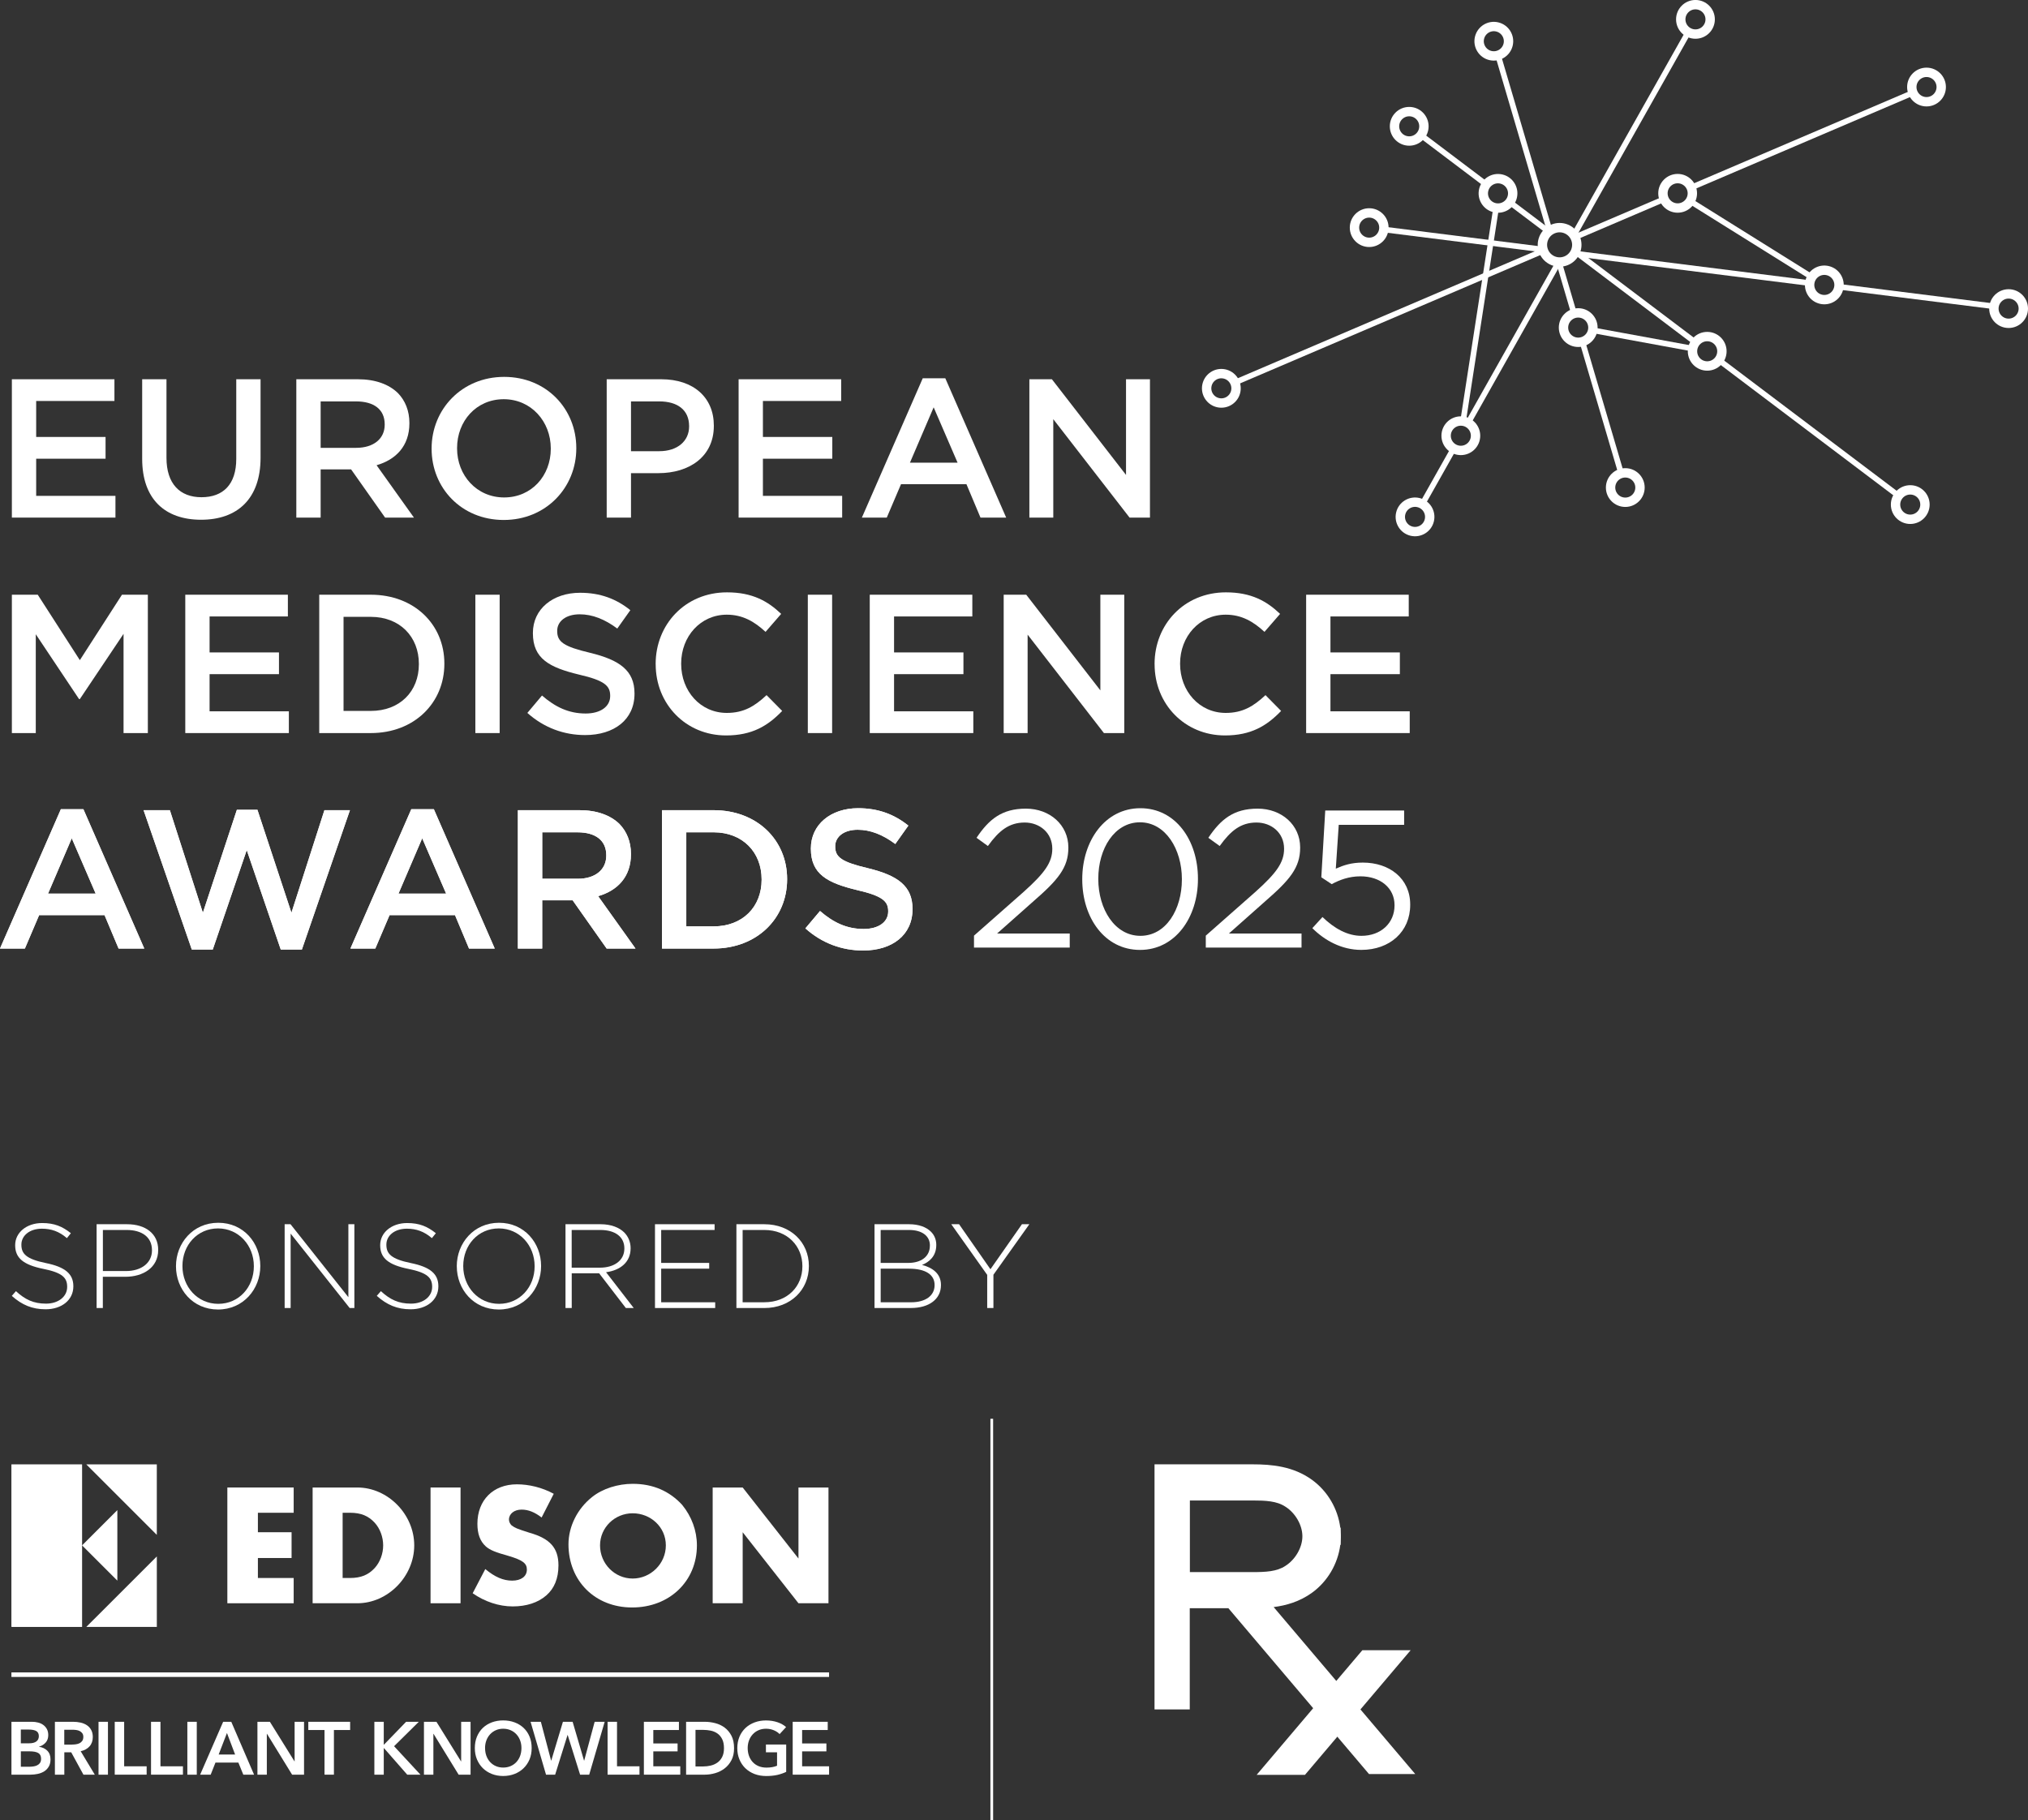 <?xml version="1.0" encoding="UTF-8"?>
<svg xmlns="http://www.w3.org/2000/svg" id="Layer_2" data-name="Layer 2" width="821.9" height="737.84" viewBox="0 0 821.9 737.84">
  <rect x="0" y="0" width="821.9" height="737.84" fill="#333333" stroke="none"/>
  <defs>
    <style>
      .cls-1 {
        stroke-width: 1.1px;
      }

      .cls-1, .cls-2, .cls-3 {
        fill: #fff;
      }

      .cls-1, .cls-4, .cls-3, .cls-5 {
        stroke: #fff;
        stroke-miterlimit: 10;
      }

      .cls-4 {
        stroke-width: 3.8px;
      }

      .cls-4, .cls-5 {
        fill: none;
      }

      .cls-3 {
        stroke-width: 1.84px;
      }

      .cls-5 {
        stroke-width: 2.28px;
      }
    </style>
  </defs>
  <g id="Layer_1-2" data-name="Layer 1">
    <polygon class="cls-2" points="4.81 153.73 46.38 153.73 46.38 162.54 14.66 162.54 14.66 177.12 42.78 177.12 42.78 185.94 14.66 185.94 14.66 201 46.79 201 46.79 209.81 4.81 209.81 4.81 153.73"></polygon>
    <path class="cls-2" d="M57.62,186.02v-32.29h9.85v31.88c0,10.41,5.37,15.94,14.18,15.94s14.1-5.21,14.1-15.54v-32.29h9.85v31.8c0,16.74-9.45,25.16-24.11,25.16s-23.87-8.41-23.87-24.67"></path>
    <path class="cls-2" d="M120.09,153.73h25c7.05,0,12.58,2.08,16.18,5.61,2.97,3.04,4.65,7.21,4.65,12.1v.16c0,9.21-5.53,14.74-13.3,16.98l15.14,21.23h-11.69l-13.78-19.55h-12.34v19.55h-9.86v-56.08ZM144.37,181.53c7.05,0,11.54-3.69,11.54-9.37v-.16c0-6.01-4.33-9.29-11.62-9.29h-14.34v18.83h14.42Z"></path>
    <path class="cls-2" d="M174.92,181.93v-.16c0-15.78,12.18-29,29.4-29s29.24,13.06,29.24,28.84v.16c0,15.78-12.18,29-29.4,29s-29.24-13.06-29.24-28.84M223.22,181.93v-.16c0-10.89-7.93-19.95-19.07-19.95s-18.91,8.89-18.91,19.79v.16c0,10.9,7.93,19.87,19.07,19.87s18.91-8.81,18.91-19.71"></path>
    <path class="cls-2" d="M245.88,153.73h22.11c13.14,0,21.31,7.45,21.31,18.75v.16c0,12.58-10.09,19.15-22.43,19.15h-11.14v18.03h-9.85v-56.08ZM267.19,182.89c7.45,0,12.09-4.17,12.09-10.01v-.16c0-6.57-4.72-10.01-12.09-10.01h-11.46v20.19h11.46Z"></path>
    <polygon class="cls-2" points="299.34 153.73 340.91 153.73 340.91 162.54 309.19 162.54 309.19 177.12 337.31 177.12 337.31 185.94 309.19 185.94 309.19 201 341.31 201 341.31 209.81 299.34 209.81 299.34 153.73"></polygon>
    <path class="cls-2" d="M373.98,153.33h9.13l24.67,56.48h-10.41l-5.69-13.54h-26.52l-5.77,13.54h-10.09l24.67-56.48ZM388.08,187.54l-9.69-22.43-9.61,22.43h19.31Z"></path>
    <polygon class="cls-2" points="417.18 153.73 426.31 153.73 456.35 192.51 456.35 153.73 466.05 153.73 466.05 209.81 457.79 209.81 426.87 169.91 426.87 209.81 417.18 209.81 417.18 153.73"></polygon>
    <polygon class="cls-2" points="4.81 241.07 15.3 241.07 32.36 267.59 49.43 241.07 59.92 241.07 59.92 297.15 50.07 297.15 50.07 256.93 32.36 283.37 32.04 283.37 14.5 257.09 14.5 297.15 4.81 297.15 4.81 241.07"></polygon>
    <polygon class="cls-2" points="75.09 241.07 116.67 241.07 116.67 249.88 84.94 249.88 84.94 264.46 113.06 264.46 113.06 273.27 84.94 273.27 84.94 288.33 117.07 288.33 117.07 297.15 75.09 297.15 75.09 241.07"></polygon>
    <path class="cls-2" d="M129.38,241.07h20.91c17.62,0,29.8,12.1,29.8,27.88v.16c0,15.79-12.18,28.04-29.8,28.04h-20.91v-56.08ZM139.23,250.04v38.13h11.06c11.78,0,19.47-7.93,19.47-18.91v-.16c0-10.97-7.69-19.06-19.47-19.06h-11.06Z"></path>
    <polygon class="cls-2" points="192.65 241.07 202.5 241.07 202.5 269.11 202.5 297.15 192.65 297.15 192.65 269.11 192.65 241.07"></polygon>
    <path class="cls-2" d="M213.73,288.98l5.93-7.05c5.36,4.65,10.81,7.29,17.7,7.29,6.09,0,9.93-2.88,9.93-7.05v-.16c0-4-2.24-6.17-12.66-8.57-11.93-2.89-18.66-6.41-18.66-16.74v-.16c0-9.61,8.01-16.26,19.14-16.26,8.17,0,14.66,2.48,20.35,7.05l-5.29,7.45c-5.05-3.76-10.09-5.77-15.22-5.77-5.77,0-9.13,2.96-9.13,6.65v.16c0,4.33,2.56,6.25,13.38,8.81,11.86,2.89,17.95,7.13,17.95,16.43v.16c0,10.49-8.25,16.74-20.03,16.74-8.57,0-16.66-2.96-23.39-8.97"></path>
    <path class="cls-2" d="M265.72,269.27v-.16c0-15.94,11.94-29,28.92-29,10.33,0,16.58,3.61,21.95,8.73l-6.33,7.29c-4.49-4.17-9.29-6.97-15.7-6.97-10.65,0-18.5,8.81-18.5,19.79v.16c0,10.98,7.77,19.87,18.5,19.87,6.89,0,11.3-2.72,16.11-7.21l6.33,6.41c-5.85,6.09-12.25,9.93-22.75,9.93-16.34,0-28.52-12.74-28.52-28.84"></path>
    <polygon class="cls-2" points="327.39 241.07 337.24 241.07 337.24 269.11 337.24 297.15 327.39 297.15 327.39 269.11 327.39 241.07"></polygon>
    <polygon class="cls-2" points="352.49 241.07 394.06 241.07 394.06 249.88 362.34 249.88 362.34 264.46 390.46 264.46 390.46 273.27 362.34 273.27 362.34 288.33 394.46 288.33 394.46 297.15 352.49 297.15 352.49 241.07"></polygon>
    <polygon class="cls-2" points="406.77 241.07 415.91 241.07 445.95 279.84 445.95 241.07 455.64 241.07 455.64 297.15 447.39 297.15 416.47 257.25 416.47 297.15 406.77 297.15 406.77 241.07"></polygon>
    <path class="cls-2" d="M467.92,269.27v-.16c0-15.94,11.94-29,28.92-29,10.33,0,16.58,3.61,21.95,8.73l-6.33,7.29c-4.49-4.17-9.29-6.97-15.7-6.97-10.65,0-18.5,8.81-18.5,19.79v.16c0,10.98,7.77,19.87,18.5,19.87,6.89,0,11.3-2.72,16.11-7.21l6.33,6.41c-5.85,6.09-12.25,9.93-22.75,9.93-16.34,0-28.52-12.74-28.52-28.84"></path>
    <polygon class="cls-2" points="529.35 241.07 570.93 241.07 570.93 249.88 539.2 249.88 539.2 264.46 567.33 264.46 567.33 273.27 539.2 273.27 539.2 288.33 571.33 288.33 571.33 297.15 529.35 297.15 529.35 241.07"></polygon>
    <line class="cls-5" x1="606.33" y1="84.28" x2="592.96" y2="170.74"></line>
    <line class="cls-5" x1="684.97" y1="81.52" x2="734.33" y2="112.35"></line>
    <line class="cls-5" x1="645.47" y1="133.87" x2="686.03" y2="141.31"></line>
    <line class="cls-5" x1="684.22" y1="13.05" x2="637.83" y2="95.36"></line>
    <line class="cls-5" x1="625.52" y1="101.61" x2="500.46" y2="155.07"></line>
    <line class="cls-5" x1="607.13" y1="22.44" x2="628.06" y2="93.55"></line>
    <line class="cls-5" x1="625.37" y1="101.15" x2="560.81" y2="93.02"></line>
    <line class="cls-5" x1="687.14" y1="138.8" x2="638.45" y2="102.03"></line>
    <line class="cls-5" x1="769.43" y1="200.94" x2="696.64" y2="145.98"></line>
    <line class="cls-5" x1="627.63" y1="93.86" x2="611.88" y2="81.97"></line>
    <line class="cls-5" x1="602.38" y1="74.8" x2="575.88" y2="54.79"></line>
    <line class="cls-5" x1="631.77" y1="106.14" x2="637.93" y2="127.08"></line>
    <line class="cls-5" x1="641.29" y1="138.5" x2="657.02" y2="191.91"></line>
    <line class="cls-5" x1="631.73" y1="106.19" x2="594.97" y2="171.44"></line>
    <line class="cls-5" x1="589.12" y1="181.81" x2="576.42" y2="204.35"></line>
    <line class="cls-5" x1="674.44" y1="80.7" x2="638.3" y2="96.15"></line>
    <line class="cls-5" x1="775.28" y1="37.6" x2="685.39" y2="76.02"></line>
    <line class="cls-5" x1="733.48" y1="114.76" x2="638.08" y2="102.75"></line>
    <line class="cls-5" x1="808.16" y1="124.17" x2="745.29" y2="116.25"></line>
    <path class="cls-4" d="M645.57,132.79c0,3.29-2.67,5.96-5.96,5.96s-5.96-2.67-5.96-5.96,2.67-5.96,5.96-5.96,5.96,2.67,5.96,5.96Z"></path>
    <circle class="cls-4" cx="739.38" cy="115.51" r="5.96" transform="translate(457.09 808.57) rotate(-76.72)"></circle>
    <path class="cls-4" d="M577.08,51.2c0,3.29-2.67,5.96-5.96,5.96s-5.96-2.67-5.96-5.96,2.67-5.96,5.96-5.96,5.96,2.67,5.96,5.96Z"></path>
    <path class="cls-4" d="M560.86,92.27c0,3.29-2.67,5.96-5.96,5.96s-5.96-2.67-5.96-5.96,2.67-5.96,5.96-5.96,5.96,2.67,5.96,5.96Z"></path>
    <circle class="cls-4" cx="494.99" cy="157.41" r="5.96" transform="translate(246.81 613.7) rotate(-79.1)"></circle>
    <circle class="cls-4" cx="573.5" cy="209.54" r="5.96" transform="translate(237.8 719.55) rotate(-76.72)"></circle>
    <path class="cls-4" d="M664.65,197.63c0,3.29-2.67,5.96-5.96,5.96s-5.96-2.67-5.96-5.96,2.67-5.96,5.96-5.96,5.96,2.67,5.96,5.96Z"></path>
    <path class="cls-4" d="M780.14,204.53c0,3.29-2.67,5.96-5.96,5.96s-5.96-2.67-5.96-5.96,2.67-5.96,5.96-5.96,5.96,2.67,5.96,5.96Z"></path>
    <path class="cls-4" d="M820,125.09c0,3.29-2.67,5.96-5.96,5.96s-5.96-2.67-5.96-5.96,2.67-5.96,5.96-5.96,5.96,2.67,5.96,5.96Z"></path>
    <path class="cls-4" d="M786.73,35.28c0,3.29-2.67,5.96-5.96,5.96s-5.96-2.67-5.96-5.96,2.67-5.96,5.96-5.96,5.96,2.67,5.96,5.96Z"></path>
    <path class="cls-4" d="M693.09,7.85c0,3.29-2.67,5.96-5.96,5.96s-5.96-2.67-5.96-5.96,2.67-5.96,5.96-5.96,5.96,2.67,5.96,5.96Z"></path>
    <circle class="cls-4" cx="605.44" cy="16.72" r="5.96" transform="translate(450.06 602.12) rotate(-76.72)"></circle>
    <path class="cls-4" d="M697.85,142.39c0,3.29-2.67,5.96-5.96,5.96s-5.96-2.67-5.96-5.96,2.67-5.96,5.96-5.96,5.96,2.67,5.96,5.96Z"></path>
    <path class="cls-4" d="M685.87,78.36c0,3.29-2.67,5.96-5.96,5.96s-5.96-2.67-5.96-5.96,2.67-5.96,5.96-5.96,5.96,2.67,5.96,5.96Z"></path>
    <path class="cls-4" d="M598,176.62c0,3.29-2.67,5.96-5.96,5.96s-5.96-2.67-5.96-5.96,2.67-5.96,5.96-5.96,5.96,2.67,5.96,5.96Z"></path>
    <circle class="cls-4" cx="607.13" cy="78.39" r="5.96" transform="translate(391.35 651.27) rotate(-76.72)"></circle>
    <circle class="cls-4" cx="632.07" cy="99.24" r="6.97" transform="translate(10.14 249.44) rotate(-22.5)"></circle>
    <path class="cls-2" d="M24.67,328.01h9.13l24.67,56.48h-10.41l-5.69-13.54H15.86l-5.77,13.54H0l24.67-56.48ZM38.77,362.22l-9.69-22.43-9.61,22.43h19.31Z"></path>
    <polygon class="cls-2" points="58.19 328.41 68.84 328.41 82.22 369.99 96 328.25 104.33 328.25 118.11 369.99 131.48 328.41 141.82 328.41 122.35 384.89 113.78 384.89 100 344.59 86.23 384.89 77.73 384.89 58.19 328.41"></polygon>
    <path class="cls-2" d="M166.7,328.01h9.13l24.67,56.48h-10.42l-5.68-13.54h-26.52l-5.77,13.54h-10.09l24.67-56.48ZM180.8,362.22l-9.69-22.43-9.61,22.43h19.3Z"></path>
    <path class="cls-2" d="M209.89,328.41h24.99c7.05,0,12.58,2.08,16.18,5.61,2.96,3.05,4.65,7.21,4.65,12.1v.16c0,9.21-5.53,14.74-13.3,16.98l15.14,21.23h-11.69l-13.78-19.55h-12.34v19.55h-9.85v-56.08ZM234.17,356.21c7.05,0,11.54-3.69,11.54-9.38v-.16c0-6-4.33-9.29-11.62-9.29h-14.34v18.83h14.42Z"></path>
    <path class="cls-2" d="M268.29,328.41h20.91c17.62,0,29.8,12.1,29.8,27.88v.16c0,15.78-12.18,28.04-29.8,28.04h-20.91v-56.08ZM278.14,337.38v38.13h11.06c11.78,0,19.47-7.93,19.47-18.91v-.16c0-10.97-7.69-19.07-19.47-19.07h-11.06Z"></path>
    <path class="cls-2" d="M326.4,376.32l5.93-7.05c5.37,4.65,10.82,7.29,17.7,7.29,6.09,0,9.93-2.88,9.93-7.05v-.16c0-4-2.24-6.17-12.66-8.57-11.94-2.89-18.67-6.41-18.67-16.74v-.16c0-9.61,8.01-16.27,19.15-16.27,8.17,0,14.66,2.49,20.35,7.05l-5.29,7.45c-5.05-3.77-10.09-5.77-15.22-5.77-5.77,0-9.13,2.96-9.13,6.65v.16c0,4.33,2.57,6.25,13.38,8.81,11.86,2.89,17.95,7.13,17.95,16.43v.16c0,10.49-8.25,16.74-20.03,16.74-8.57,0-16.66-2.96-23.39-8.97"></path>
    <path class="cls-2" d="M24.67,328.01h9.13l24.67,56.48h-10.41l-5.69-13.54H15.86l-5.77,13.54H0l24.67-56.48ZM38.77,362.22l-9.69-22.43-9.61,22.43h19.31Z"></path>
    <polygon class="cls-2" points="58.19 328.41 68.84 328.41 82.22 369.99 96 328.25 104.33 328.25 118.11 369.99 131.48 328.41 141.82 328.41 122.35 384.89 113.78 384.89 100 344.59 86.23 384.89 77.73 384.89 58.19 328.41"></polygon>
    <path class="cls-2" d="M166.7,328.01h9.13l24.67,56.48h-10.42l-5.68-13.54h-26.52l-5.77,13.54h-10.09l24.67-56.48ZM180.8,362.22l-9.69-22.43-9.61,22.43h19.3Z"></path>
    <path class="cls-2" d="M209.89,328.41h24.99c7.05,0,12.58,2.08,16.18,5.61,2.96,3.05,4.65,7.21,4.65,12.1v.16c0,9.21-5.53,14.74-13.3,16.98l15.14,21.23h-11.69l-13.78-19.55h-12.34v19.55h-9.85v-56.08ZM234.17,356.21c7.05,0,11.54-3.69,11.54-9.38v-.16c0-6-4.33-9.29-11.62-9.29h-14.34v18.83h14.42Z"></path>
    <path class="cls-2" d="M268.29,328.41h20.91c17.62,0,29.8,12.1,29.8,27.88v.16c0,15.78-12.18,28.04-29.8,28.04h-20.91v-56.08ZM278.14,337.38v38.13h11.06c11.78,0,19.47-7.93,19.47-18.91v-.16c0-10.97-7.69-19.07-19.47-19.07h-11.06Z"></path>
    <path class="cls-2" d="M326.4,376.32l5.93-7.05c5.37,4.65,10.82,7.29,17.7,7.29,6.09,0,9.93-2.88,9.93-7.05v-.16c0-4-2.24-6.17-12.66-8.57-11.94-2.89-18.67-6.41-18.67-16.74v-.16c0-9.61,8.01-16.27,19.15-16.27,8.17,0,14.66,2.49,20.35,7.05l-5.29,7.45c-5.05-3.77-10.09-5.77-15.22-5.77-5.77,0-9.13,2.96-9.13,6.65v.16c0,4.33,2.57,6.25,13.38,8.81,11.86,2.89,17.95,7.13,17.95,16.43v.16c0,10.49-8.25,16.74-20.03,16.74-8.57,0-16.66-2.96-23.39-8.97"></path>
    <path class="cls-2" d="M4.81,525.26l1.65-1.89c3.74,3.44,7.18,5.06,12.19,5.06s8.57-2.85,8.57-6.75v-.1c0-3.59-1.88-5.68-9.61-7.23-8.15-1.64-11.46-4.42-11.46-9.56v-.09c0-5.07,4.62-8.94,10.92-8.94,4.95,0,8.2,1.37,11.65,4.12l-1.6,2c-3.2-2.76-6.41-3.83-10.14-3.83-5,0-8.31,2.85-8.31,6.41v.1c0,3.58,1.85,5.77,9.9,7.42,7.85,1.59,11.16,4.41,11.16,9.38v.09c0,5.49-4.71,9.27-11.26,9.27-5.44,0-9.61-1.79-13.69-5.44"></path>
    <path class="cls-2" d="M39.16,496.24h12.33c7.48,0,12.62,3.83,12.62,10.38v.1c0,7.13-6.17,10.82-13.26,10.82h-9.17v12.67h-2.53v-33.97ZM51.01,515.22c6.31,0,10.58-3.3,10.58-8.36v-.1c0-5.39-4.17-8.19-10.28-8.19h-9.61v16.65h9.31Z"></path>
    <path class="cls-2" d="M71.32,513.31v-.08c0-9.27,6.84-17.58,17.13-17.58s17.04,8.2,17.04,17.5v.08c0,9.27-6.85,17.58-17.13,17.58s-17.04-8.22-17.04-17.5M102.88,513.31v-.08c0-8.4-6.13-15.29-14.52-15.29s-14.42,6.79-14.42,15.21v.08c0,8.39,6.11,15.28,14.51,15.28s14.43-6.79,14.43-15.21"></path>
    <polygon class="cls-2" points="115.36 496.24 117.74 496.24 141.19 525.82 141.19 496.24 143.62 496.24 143.62 530.21 141.72 530.21 117.79 500.04 117.79 530.21 115.36 530.21 115.36 496.24"></polygon>
    <path class="cls-2" d="M152.71,525.26l1.66-1.89c3.73,3.44,7.17,5.06,12.18,5.06s8.59-2.85,8.59-6.75v-.1c0-3.59-1.9-5.68-9.61-7.23-8.16-1.64-11.45-4.42-11.45-9.56v-.09c0-5.07,4.61-8.94,10.92-8.94,4.95,0,8.2,1.37,11.64,4.12l-1.6,2c-3.22-2.76-6.41-3.83-10.15-3.83-5,0-8.3,2.85-8.3,6.41v.1c0,3.58,1.85,5.77,9.9,7.42,7.87,1.59,11.17,4.41,11.17,9.38v.09c0,5.49-4.71,9.27-11.26,9.27-5.43,0-9.61-1.79-13.69-5.44"></path>
    <path class="cls-2" d="M185.12,513.31v-.08c0-9.27,6.84-17.58,17.13-17.58s17.04,8.2,17.04,17.5v.08c0,9.27-6.85,17.58-17.13,17.58s-17.03-8.22-17.03-17.5M216.67,513.31v-.08c0-8.4-6.12-15.29-14.52-15.29s-14.41,6.79-14.41,15.21v.08c0,8.39,6.11,15.28,14.51,15.28s14.42-6.79,14.42-15.21"></path>
    <path class="cls-2" d="M229.16,496.24h14.28c4.17,0,7.52,1.31,9.56,3.34,1.6,1.61,2.57,3.88,2.57,6.32v.1c0,5.68-4.22,8.92-9.95,9.7l11.22,14.51h-3.2l-10.82-14.07h-11.11v14.07h-2.53v-33.97ZM243.14,513.85c5.69,0,9.9-2.85,9.9-7.76v-.09c0-4.56-3.6-7.43-9.76-7.43h-11.59v15.28h11.44Z"></path>
    <polygon class="cls-2" points="265.45 496.24 289.61 496.24 289.61 498.57 267.96 498.57 267.96 511.92 287.42 511.92 287.42 514.25 267.96 514.25 267.96 527.88 289.85 527.88 289.85 530.21 265.45 530.21 265.45 496.24"></polygon>
    <path class="cls-2" d="M298.45,496.24h11.31c10.68,0,18.06,7.34,18.06,16.91v.08c0,9.56-7.38,16.98-18.06,16.98h-11.31v-33.97ZM300.97,498.57v29.3h8.78c9.46,0,15.44-6.45,15.44-14.57v-.08c0-8.05-5.98-14.65-15.44-14.65h-8.78Z"></path>
    <path class="cls-2" d="M354.42,496.24h14.02c3.84,0,6.93,1.12,8.83,3.01,1.4,1.38,2.18,3.2,2.18,5.34v.1c0,4.61-3.01,6.94-5.77,8.05,4.08,1.06,7.67,3.4,7.67,8.11v.09c0,5.68-4.85,9.26-12.17,9.26h-14.76v-33.96ZM376.87,504.83c0-3.74-3.05-6.26-8.49-6.26h-11.47v13.35h11.22c5.09,0,8.73-2.49,8.73-6.99v-.1ZM368.43,514.25h-11.51v13.63h12.34c5.81,0,9.51-2.66,9.51-6.93v-.09c0-4.17-3.64-6.6-10.34-6.6"></path>
    <polygon class="cls-2" points="400.09 516.77 385.53 496.24 388.69 496.24 401.4 514.49 414.17 496.24 417.17 496.24 402.61 516.72 402.61 530.21 400.09 530.21 400.09 516.77"></polygon>
    <path class="cls-2" d="M394.74,379.26l20.15-17.77c8.49-7.62,11.58-11.9,11.58-17.45,0-6.51-5.16-10.63-11.18-10.63-6.35,0-10.47,3.33-14.92,9.52l-4.6-3.33c5-7.46,10.23-11.82,19.99-11.82s17.22,6.66,17.22,15.71v.16c0,8.09-4.29,13.09-14.04,21.58l-14.84,13.17h29.44v5.71h-38.8v-4.84Z"></path>
    <path class="cls-2" d="M438.61,356.49v-.16c0-15.55,9.28-28.72,23.56-28.72s23.33,13.01,23.33,28.56v.16c0,15.55-9.2,28.72-23.48,28.72s-23.41-13.01-23.41-28.56M478.99,356.49v-.16c0-12.14-6.66-23.01-16.98-23.01s-16.9,10.63-16.9,22.85v.16c0,12.14,6.66,23.01,17.06,23.01s16.82-10.71,16.82-22.85"></path>
    <path class="cls-2" d="M488.68,379.26l20.15-17.77c8.49-7.62,11.58-11.9,11.58-17.45,0-6.51-5.16-10.63-11.19-10.63-6.35,0-10.47,3.33-14.91,9.52l-4.6-3.33c5-7.46,10.23-11.82,19.99-11.82s17.22,6.66,17.22,15.71v.16c0,8.09-4.29,13.09-14.04,21.58l-14.84,13.17h29.44v5.71h-38.8v-4.84Z"></path>
    <path class="cls-2" d="M531.85,376.24l4.12-4.52c4.84,4.68,10.16,7.62,15.79,7.62,7.93,0,13.41-5.23,13.41-12.3v-.16c0-6.9-5.71-11.66-13.8-11.66-4.68,0-8.41,1.43-11.66,3.17l-4.21-2.78,1.59-27.06h31.97v5.79h-26.5l-1.19,17.77c3.25-1.43,6.35-2.46,10.95-2.46,10.79,0,19.2,6.43,19.2,16.98v.16c0,10.87-8.25,18.25-19.83,18.25-7.93,0-14.83-3.81-19.83-8.81"></path>
    <polygon class="cls-2" points="104.52 613.2 104.52 621.09 118.17 621.09 118.17 631.54 104.52 631.54 104.52 639.64 119.02 639.64 119.02 649.88 92.14 649.88 92.14 602.96 119.02 602.96 119.02 613.2 104.52 613.2"></polygon>
    <path class="cls-2" d="M126.7,602.96h18.14c12.37,0,23.04,10.88,23.04,23.46s-10.67,23.46-23.04,23.46h-18.14v-46.92ZM141.85,639.64c4.48,0,7.47-1.28,10.02-4.05,2.14-2.35,3.42-5.76,3.42-9.17s-1.28-6.82-3.42-9.17c-2.56-2.77-5.54-4.05-10.02-4.05h-2.99v26.44h2.99Z"></path>
    <rect class="cls-2" x="174.49" y="602.96" width="12.16" height="46.92"></rect>
    <path class="cls-2" d="M219.5,615.12c-2.77-2.13-5.34-3.2-8.11-3.2-2.99,0-5.12,1.71-5.12,4.05,0,.85.43,1.71,1.07,2.35,1.5,1.06,1.92,1.28,7.26,2.98,8.32,2.35,11.73,6.18,11.73,13.22,0,5.33-1.71,9.38-4.9,12.16-3.41,2.98-8.11,4.48-13.66,4.48s-11.3-1.92-16.21-5.33l5.12-9.81c3.84,3.2,7.25,4.69,10.88,4.69s5.97-1.71,5.97-4.48c0-2.56-1.71-3.84-7.47-5.55-5.33-1.49-7.47-2.35-9.17-3.84-2.35-2.13-3.41-5.12-3.41-9.17,0-9.6,6.4-16,16-16,4.91,0,10.24,1.28,14.94,3.84l-4.91,9.6Z"></path>
    <path class="cls-2" d="M276.46,610c3.84,4.69,5.98,10.45,5.98,16.42,0,14.5-11.1,25.17-26.24,25.17s-25.81-10.88-25.81-25.59c0-7.25,3.63-14.5,9.6-19.2,4.27-3.41,10.45-5.33,16.43-5.33,8.32,0,14.93,2.99,20.05,8.53M243.18,626.42c0,7.47,5.98,13.44,13.23,13.44s13.44-5.97,13.44-13.44-6.19-13.01-13.44-13.01-13.23,5.76-13.23,13.01"></path>
    <polygon class="cls-2" points="288.83 602.96 300.99 602.96 323.6 631.75 323.6 602.96 335.76 602.96 335.76 649.88 323.6 649.88 300.99 621.09 300.99 649.88 288.83 649.88 288.83 602.96"></polygon>
    <rect class="cls-2" x="4.68" y="593.58" width="28.59" height="65.9"></rect>
    <polygon class="cls-2" points="4.68 659.48 33.26 626.42 4.68 593.58 4.68 659.48"></polygon>
    <polygon class="cls-2" points="63.55 622.16 63.55 593.58 34.97 593.58 63.55 622.16"></polygon>
    <polygon class="cls-2" points="47.56 640.71 47.56 612.13 33.26 626.42 47.56 640.71"></polygon>
    <polygon class="cls-2" points="34.97 659.48 63.56 659.48 63.56 630.9 34.97 659.48"></polygon>
    <line class="cls-3" x1="4.63" y1="678.83" x2="336" y2="678.83"></line>
    <path class="cls-2" d="M4.63,697.93h8.36c.81,0,1.6.09,2.39.29.79.19,1.49.5,2.1.94.61.43,1.12.99,1.5,1.68.38.69.58,1.51.58,2.48,0,1.21-.34,2.21-1.03,3-.68.79-1.58,1.35-2.69,1.69v.06c1.35.18,2.46.71,3.33,1.58.87.87,1.3,2.03,1.3,3.48,0,1.17-.23,2.16-.7,2.95-.47.8-1.07,1.44-1.83,1.92-.76.48-1.62.83-2.6,1.04-.98.21-1.97.32-2.98.32h-7.72v-21.43ZM8.44,706.65h3.39c1.27,0,2.24-.25,2.91-.76s1-1.22,1-2.15-.34-1.66-1.03-2.06c-.69-.4-1.76-.61-3.21-.61h-3.06v5.57ZM8.44,716.15h3.42c.48,0,1.01-.04,1.58-.11.56-.07,1.09-.22,1.56-.44.47-.22.87-.54,1.18-.97.31-.42.47-.99.47-1.69,0-1.13-.38-1.92-1.15-2.36-.77-.45-1.93-.67-3.48-.67h-3.57v6.24Z"></path>
    <path class="cls-2" d="M22.25,697.93h7.45c1.01,0,1.99.11,2.94.32.95.21,1.79.56,2.53,1.04.74.48,1.33,1.12,1.77,1.91.44.79.67,1.75.67,2.88,0,1.55-.44,2.82-1.32,3.8-.88.98-2.07,1.64-3.59,1.98l5.72,9.51h-4.6l-4.96-9.08h-2.79v9.08h-3.82v-21.44ZM29.18,707.16c.54,0,1.09-.04,1.63-.12.55-.08,1.03-.23,1.47-.45.43-.22.79-.54,1.07-.95.28-.41.42-.94.42-1.59,0-.58-.13-1.06-.39-1.44-.26-.37-.6-.67-1-.89-.4-.22-.86-.37-1.38-.45-.52-.08-1.02-.12-1.5-.12h-3.45v6.03h3.12Z"></path>
    <rect class="cls-2" x="39.93" y="697.93" width="3.82" height="21.44"></rect>
    <polygon class="cls-2" points="46.5 697.93 50.32 697.93 50.32 715.97 59.43 715.97 59.43 719.36 46.5 719.36 46.5 697.93"></polygon>
    <polygon class="cls-2" points="61.21 697.93 65.03 697.93 65.03 715.97 74.14 715.97 74.14 719.36 61.21 719.36 61.21 697.93"></polygon>
    <rect class="cls-2" x="75.93" y="697.93" width="3.82" height="21.44"></rect>
    <path class="cls-2" d="M90.43,697.93h3.3l9.24,21.44h-4.36l-2-4.9h-9.29l-1.94,4.9h-4.27l9.33-21.44ZM95.28,711.19l-3.3-8.72-3.36,8.72h6.66Z"></path>
    <polygon class="cls-2" points="104.33 697.93 109.38 697.93 119.35 713.97 119.4 713.97 119.4 697.93 123.22 697.93 123.22 719.36 118.38 719.36 108.2 702.8 108.14 702.8 108.14 719.36 104.33 719.36 104.33 697.93"></polygon>
    <polygon class="cls-2" points="131.52 701.26 124.95 701.26 124.95 697.93 141.9 697.93 141.9 701.26 135.33 701.26 135.33 719.36 131.52 719.36 131.52 701.26"></polygon>
    <polygon class="cls-2" points="151.72 697.93 155.53 697.93 155.53 707.19 155.62 707.19 164.58 697.93 169.73 697.93 159.71 707.83 170.4 719.36 165.04 719.36 155.62 708.61 155.53 708.61 155.53 719.36 151.72 719.36 151.72 697.93"></polygon>
    <polygon class="cls-2" points="171.82 697.93 176.88 697.93 186.84 713.97 186.9 713.97 186.9 697.93 190.71 697.93 190.71 719.36 185.87 719.36 175.7 702.8 175.64 702.8 175.64 719.36 171.82 719.36 171.82 697.93"></polygon>
    <path class="cls-2" d="M192.44,708.58c0-1.72.29-3.27.86-4.65.58-1.38,1.37-2.56,2.39-3.53,1.02-.97,2.23-1.71,3.63-2.24,1.4-.52,2.93-.79,4.59-.79s3.22.26,4.63.79c1.41.53,2.63,1.27,3.66,2.24,1.03.97,1.83,2.14,2.41,3.53.58,1.38.86,2.93.86,4.65s-.29,3.2-.86,4.59c-.58,1.38-1.38,2.57-2.41,3.57-1.03,1-2.25,1.78-3.66,2.33-1.41.55-2.96.83-4.63.83s-3.18-.28-4.59-.83c-1.4-.56-2.61-1.33-3.63-2.33-1.02-1-1.81-2.19-2.39-3.57-.58-1.38-.86-2.91-.86-4.59M196.59,708.58c0,1.15.18,2.2.53,3.16.35.96.86,1.79,1.51,2.5.65.71,1.43,1.26,2.33,1.65.9.39,1.89.59,2.98.59s2.09-.2,3-.59c.91-.39,1.69-.94,2.35-1.65.65-.71,1.16-1.54,1.51-2.5.35-.96.53-2.01.53-3.16s-.18-2.14-.53-3.09c-.35-.95-.85-1.78-1.5-2.48-.65-.71-1.42-1.26-2.33-1.66-.91-.4-1.92-.61-3.03-.61s-2.12.2-3.01.61c-.9.4-1.67.96-2.32,1.66-.65.71-1.15,1.53-1.5,2.48-.35.95-.53,1.98-.53,3.09"></path>
    <polygon class="cls-2" points="215.03 697.93 219.2 697.93 223.35 713.67 223.41 713.67 228.14 697.93 232.07 697.93 236.7 713.67 236.76 713.67 241 697.93 245.06 697.93 238.79 719.36 235.1 719.36 230.07 703.29 230.01 703.29 224.99 719.36 221.29 719.36 215.03 697.93"></polygon>
    <polygon class="cls-2" points="246.24 697.93 250.06 697.93 250.06 715.97 259.17 715.97 259.17 719.36 246.24 719.36 246.24 697.93"></polygon>
    <polygon class="cls-2" points="260.95 697.93 275.15 697.93 275.15 701.26 264.77 701.26 264.77 706.71 274.61 706.71 274.61 709.92 264.77 709.92 264.77 715.97 275.7 715.97 275.7 719.36 260.95 719.36 260.95 697.93"></polygon>
    <path class="cls-2" d="M278.06,697.93h7.6c1.39,0,2.79.18,4.21.55,1.41.36,2.68.96,3.81,1.8s2.05,1.94,2.76,3.3c.71,1.36,1.06,3.05,1.06,5.07,0,1.88-.35,3.49-1.06,4.84-.71,1.35-1.62,2.46-2.76,3.33-1.13.87-2.4,1.51-3.81,1.92-1.42.41-2.82.62-4.21.62h-7.6v-21.44ZM285.05,716.03c.99,0,1.98-.12,2.97-.35s1.88-.63,2.68-1.18c.8-.55,1.45-1.3,1.95-2.25.5-.95.76-2.15.76-3.6,0-1.53-.25-2.79-.76-3.75-.5-.97-1.15-1.73-1.95-2.27-.8-.55-1.69-.92-2.68-1.12-.99-.2-1.98-.3-2.97-.3h-3.18v14.84h3.18Z"></path>
    <path class="cls-2" d="M318.6,718.24c-1.09.52-2.29.93-3.59,1.23-1.3.29-2.8.44-4.5.44s-3.32-.28-4.75-.83c-1.43-.56-2.66-1.33-3.69-2.33-1.03-1-1.83-2.19-2.4-3.57-.58-1.38-.86-2.91-.86-4.59s.3-3.26.89-4.65c.6-1.38,1.41-2.56,2.45-3.53,1.04-.97,2.27-1.71,3.68-2.24,1.41-.52,2.95-.79,4.6-.79s3.28.25,4.71.74c1.43.5,2.57,1.15,3.44,1.95l-2.63,2.85c-.55-.6-1.31-1.12-2.29-1.54-.98-.42-2.04-.64-3.19-.64s-2.16.2-3.07.61c-.92.4-1.7.96-2.35,1.67-.65.71-1.15,1.53-1.5,2.48-.35.95-.53,1.98-.53,3.09s.18,2.21.53,3.17c.35.96.86,1.79,1.51,2.5.65.71,1.45,1.26,2.39,1.65.94.39,2.01.59,3.2.59,1.63,0,3.06-.25,4.27-.76v-5.45h-4.51v-3.15h8.21v11.11Z"></path>
    <polygon class="cls-2" points="321.26 697.93 335.46 697.93 335.46 701.26 325.08 701.26 325.08 706.71 334.92 706.71 334.92 709.92 325.08 709.92 325.08 715.97 336.01 715.97 336.01 719.36 321.26 719.36 321.26 697.93"></polygon>
    <path class="cls-2" d="M516.18,651.43c4.99-.64,10.5-2.15,15.58-5.84,6.3-4.58,10.44-11.68,11.43-19.38h.17l.06-2.97c0-.15,0-.29,0-.44v-.13c0-.15,0-.3,0-.44l-.07-2.97h-.16c-.99-7.7-5.13-14.79-11.43-19.38-7.65-5.56-16.47-6.31-24.09-6.31h-39.77v99.35s14.28,0,14.28,0v-41.02h15.66l56.99,67.22h18.74l-57.39-67.69ZM482.23,608.22h25.44c5.2,0,9.79.19,13.29,2.53l.05.03c3.94,2.51,6.74,7.33,6.81,11.74v.19s0,.25,0,.25c-.07,4.39-2.87,9.21-6.81,11.72l-.05.04c-3.5,2.34-8.09,2.53-13.29,2.53h-25.44v-29.03Z"></path>
    <polygon class="cls-2" points="552.12 668.92 509.29 719.44 528.87 719.44 571.7 668.92 552.12 668.92"></polygon>
    <line class="cls-1" x1="401.94" y1="575.1" x2="401.94" y2="737.84"></line>
  </g>
</svg>
